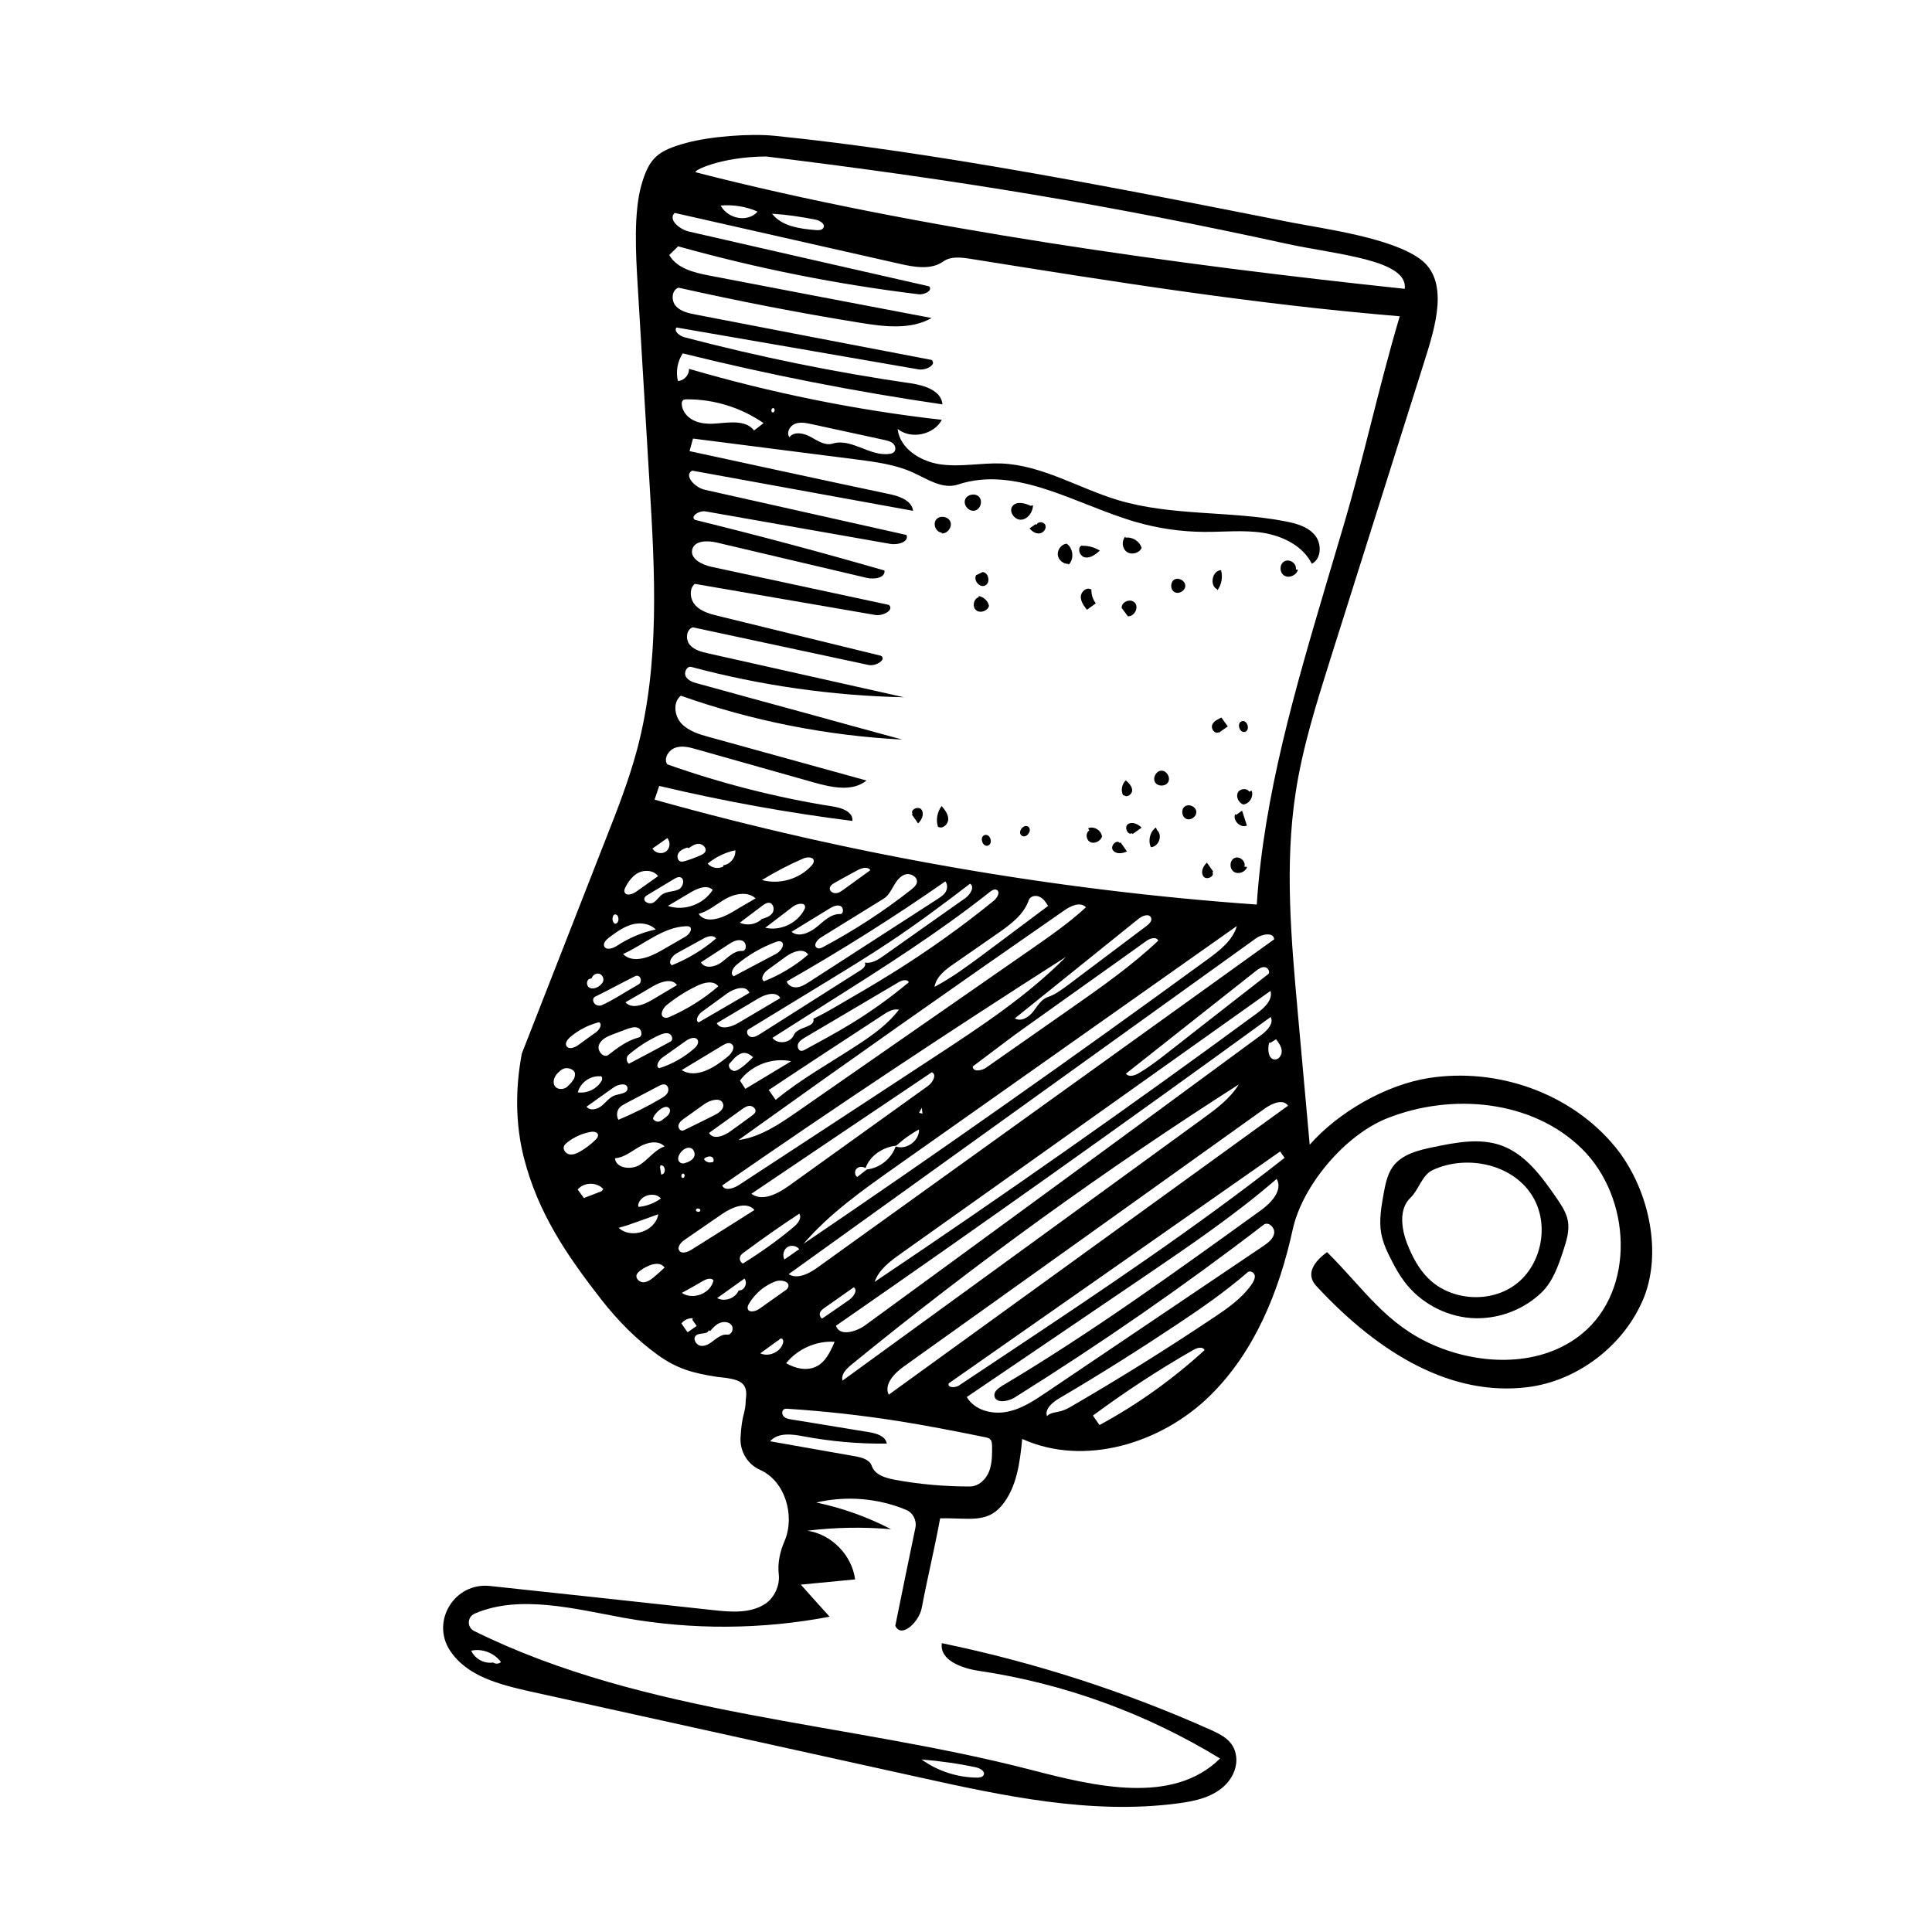 <?xml version="1.0" encoding="utf-8"?>
<!-- Generator: Adobe Illustrator 26.2.1, SVG Export Plug-In . SVG Version: 6.00 Build 0)  -->
<svg version="1.1" id="Capa_1" xmlns="http://www.w3.org/2000/svg" xmlns:xlink="http://www.w3.org/1999/xlink" x="0px" y="0px"
	 viewBox="0 0 100 100" style="enable-background:new 0 0 100 100;" xml:space="preserve">
<style type="text/css">
	.st0{fill:#272525;}
	.st1{clip-path:url(#SVGID_00000119805982730596262470000008251029450074030524_);}
	.st2{clip-path:url(#SVGID_00000007426997415647687920000008933200071695141006_);}
	.st3{clip-path:url(#SVGID_00000097496518742402562680000014186685014836591235_);}
	.st4{clip-path:url(#SVGID_00000173843708605744643130000015632530871300126391_);}
	.st5{clip-path:url(#SVGID_00000182498852209575658170000015263450465801459372_);}
	.st6{clip-path:url(#SVGID_00000088095480699501782550000013612251864762355645_);}
	.st7{clip-path:url(#SVGID_00000088832204558185577620000015732059504851776174_);}
	.st8{clip-path:url(#SVGID_00000081641452447969015180000017921260643486281901_);}
	.st9{clip-path:url(#SVGID_00000042700285739392408470000002091503351676550789_);}
	.st10{clip-path:url(#SVGID_00000144298935949864417270000006343109553506045625_);}
	.st11{clip-path:url(#SVGID_00000011026672597849512190000016133168795273823163_);}
	.st12{clip-path:url(#SVGID_00000001621683444111583290000016576674064681578889_);}
	.st13{clip-path:url(#SVGID_00000009577719665291691950000010942762595114727601_);}
	.st14{clip-path:url(#SVGID_00000059294732121245774210000009870095957866109856_);}
	.st15{clip-path:url(#SVGID_00000055692737220071637570000010825372331622426283_);}
	.st16{clip-path:url(#SVGID_00000056396731636558133520000014767750941298026674_);}
	.st17{clip-path:url(#SVGID_00000178181217235316339840000000175694148335855768_);}
	.st18{clip-path:url(#SVGID_00000087410230635859269270000004379660498585812646_);}
	.st19{clip-path:url(#SVGID_00000124874671949580041320000015964915543704352407_);}
	.st20{clip-path:url(#SVGID_00000120540523856279635130000009825397658763777963_);}
	.st21{clip-path:url(#SVGID_00000034061888415120493720000011451462828027265725_);}
	.st22{clip-path:url(#SVGID_00000034086034150120656980000002579047260101373595_);}
	.st23{clip-path:url(#SVGID_00000062903624939933783920000012367212312625797543_);}
	.st24{clip-path:url(#SVGID_00000164515987934649092540000012930678071431625873_);}
	.st25{clip-path:url(#SVGID_00000000217384632219375800000002940533726431667091_);}
	.st26{clip-path:url(#SVGID_00000008855862292478869330000012093477737965004936_);}
	.st27{clip-path:url(#SVGID_00000140731974198118088960000011131273891860998588_);}
	.st28{clip-path:url(#SVGID_00000028295924451259494860000004733790322597680026_);}
	.st29{clip-path:url(#SVGID_00000129919713019731420470000009152203777060118930_);}
	.st30{clip-path:url(#SVGID_00000069365983137485750020000001761596132347265921_);}
	.st31{clip-path:url(#SVGID_00000119080875428182367540000010626598351022967693_);}
	.st32{clip-path:url(#SVGID_00000155117303097171500540000007969952369407931039_);}
	.st33{clip-path:url(#SVGID_00000129171535567073424110000001891403919649026210_);}
	.st34{clip-path:url(#SVGID_00000060747117868456560700000011665690500290516620_);}
	.st35{clip-path:url(#SVGID_00000153690673258816248840000009174884339838288817_);}
	.st36{fill-rule:evenodd;clip-rule:evenodd;fill:#272525;}
	.st37{clip-path:url(#SVGID_00000059998154612306862730000009471633196603622298_);}
	.st38{clip-path:url(#SVGID_00000146484048734670639960000005443262215179284625_);}
	.st39{clip-path:url(#SVGID_00000073700805443967926760000007507229834271872899_);}
	.st40{clip-path:url(#SVGID_00000146498038048734185880000015715773095329516182_);}
	.st41{clip-path:url(#SVGID_00000114071524420794419240000007758479146789803966_);}
	.st42{clip-path:url(#SVGID_00000139995689022679956480000009022986439972636556_);}
	.st43{clip-path:url(#SVGID_00000016057997302220431090000003975095409298683822_);}
	.st44{clip-path:url(#SVGID_00000040575752289192703970000017520178197524867507_);}
	.st45{clip-path:url(#SVGID_00000085222884740014995180000016277232185146516900_);}
	.st46{clip-path:url(#SVGID_00000130635288575212079230000003740194950403236760_);}
	.st47{clip-path:url(#SVGID_00000031185114476231246850000011295841497619488155_);}
	.st48{clip-path:url(#SVGID_00000139975417959627436870000009852071210999631014_);}
	.st49{clip-path:url(#SVGID_00000162331654183588645360000017584306102760480932_);}
	.st50{clip-path:url(#SVGID_00000050664441828142834320000012286195001543824565_);}
	.st51{clip-path:url(#SVGID_00000067951762004684329410000013820555687382689439_);}
	.st52{clip-path:url(#SVGID_00000146470517283869689310000016836355906992966804_);}
	.st53{clip-path:url(#SVGID_00000181059914842545188260000002044375731866005153_);}
	.st54{clip-path:url(#SVGID_00000174582022949906457800000014627869603718752151_);}
	.st55{clip-path:url(#SVGID_00000010290020692768253800000017404215966717206149_);}
	.st56{clip-path:url(#SVGID_00000047765623728449163580000012174444440619937671_);}
	.st57{clip-path:url(#SVGID_00000142140146045977720530000018161844303273741217_);}
	.st58{clip-path:url(#SVGID_00000101781411515093677800000016702497745434765729_);}
	.st59{clip-path:url(#SVGID_00000048479105855748071380000006180737596637342610_);}
	.st60{clip-path:url(#SVGID_00000147933988486093048580000004037289446161223868_);}
	.st61{clip-path:url(#SVGID_00000102525858253499516540000004913599463169461409_);}
	.st62{clip-path:url(#SVGID_00000091014571739103224660000016627737624616443823_);}
	.st63{clip-path:url(#SVGID_00000164503545107290993340000000459905254724617147_);}
	.st64{clip-path:url(#SVGID_00000175313428999753480050000014543094560784607650_);}
	.st65{clip-path:url(#SVGID_00000057126834230845963260000011307459479497749944_);}
	.st66{clip-path:url(#SVGID_00000072971469628565738530000012459413097019852463_);}
	.st67{clip-path:url(#SVGID_00000094597207928392939610000013525001752280363197_);}
	.st68{clip-path:url(#SVGID_00000102539206360780443200000002448908726146496410_);}
	.st69{clip-path:url(#SVGID_00000013914583387861789510000006205273641142150320_);}
	.st70{clip-path:url(#SVGID_00000071520689655851980070000008814840969848268961_);}
	.st71{clip-path:url(#SVGID_00000021801122065619799650000015898011328129650108_);}
	.st72{clip-path:url(#SVGID_00000082339114901242236820000017006365529945821598_);}
	.st73{clip-path:url(#SVGID_00000164499873457021207950000007175763703767864509_);}
	.st74{clip-path:url(#SVGID_00000150067538119234051400000011656740276141449148_);}
	.st75{clip-path:url(#SVGID_00000068678135857239942270000008076655790540032168_);}
	.st76{clip-path:url(#SVGID_00000068666999312844936320000013131018031703907463_);}
	.st77{clip-path:url(#SVGID_00000054954240563535164270000002130566525252227256_);}
	.st78{clip-path:url(#SVGID_00000063622761413424664480000003495351896147216544_);}
	.st79{clip-path:url(#SVGID_00000159453790769242211060000006114533893287462570_);}
	.st80{clip-path:url(#SVGID_00000150077128295527152010000013930270783339666561_);}
	.st81{clip-path:url(#SVGID_00000059304844034762140290000008598592784437265295_);}
	.st82{clip-path:url(#SVGID_00000054966738961364581460000005686398339721065634_);}
	.st83{clip-path:url(#SVGID_00000113336463571313258880000018149271174555290023_);}
	.st84{clip-path:url(#SVGID_00000129166786485284959400000017356787891407756432_);}
	.st85{clip-path:url(#SVGID_00000041981991845021459750000002699955169746493090_);}
	.st86{clip-path:url(#SVGID_00000059277582578060799270000011515994072823067029_);}
	.st87{clip-path:url(#SVGID_00000096059171196527022010000007802052042524040336_);}
	.st88{clip-path:url(#SVGID_00000126306468176391839770000004960515725418207900_);}
	.st89{clip-path:url(#SVGID_00000068647563421932782340000006976286036369968794_);}
	.st90{clip-path:url(#SVGID_00000012454663869763289680000000656094278518257801_);}
	.st91{clip-path:url(#SVGID_00000176729537042392810230000011076938986012695472_);}
	.st92{clip-path:url(#SVGID_00000134212700358231307070000003395115529805275294_);}
	.st93{clip-path:url(#SVGID_00000156548805613284555590000009358394954757660318_);}
	.st94{clip-path:url(#SVGID_00000061444200422168690040000004599667276201005966_);}
	.st95{clip-path:url(#SVGID_00000169553556511968301600000000688495010102029190_);}
	.st96{clip-path:url(#SVGID_00000114766507621670045730000013627302150875495093_);}
	.st97{clip-path:url(#SVGID_00000050656981875985610990000012028284290552027068_);}
	.st98{clip-path:url(#SVGID_00000015338696763003162300000018023304418696176291_);}
	.st99{clip-path:url(#SVGID_00000132769608662354766580000009115974787874474634_);}
	.st100{clip-path:url(#SVGID_00000149355424199207540950000003784460612634231470_);}
	.st101{clip-path:url(#SVGID_00000103250512508412593040000013348541184463616640_);}
	.st102{clip-path:url(#SVGID_00000089560575796378772140000000321806563933044617_);}
	.st103{clip-path:url(#SVGID_00000163784252720199307520000004223309375013532555_);}
	.st104{clip-path:url(#SVGID_00000180341138470512272890000016219056507039679104_);}
	.st105{clip-path:url(#SVGID_00000074419650468333552250000001197099516525917065_);}
	.st106{clip-path:url(#SVGID_00000036944900157089090570000013825860939107401132_);}
	.st107{clip-path:url(#SVGID_00000164514896036220702470000012572830031257838759_);}
	.st108{clip-path:url(#SVGID_00000051341095719787613490000013578357861856730544_);}
	.st109{clip-path:url(#SVGID_00000173142860731346915400000004193264993234121611_);}
	.st110{clip-path:url(#SVGID_00000081648872688741808410000012056864961210953126_);}
	.st111{clip-path:url(#SVGID_00000047761662567668791900000000843473972694881695_);}
	.st112{clip-path:url(#SVGID_00000123432725752159361750000005246669579662453377_);}
	.st113{clip-path:url(#SVGID_00000072977694607043030630000016627928784709499282_);}
	.st114{clip-path:url(#SVGID_00000154395761153981748530000015128723500826109074_);}
	.st115{clip-path:url(#SVGID_00000093855768814399559940000002759665297316610963_);}
	.st116{clip-path:url(#SVGID_00000099662362206306683210000011054632860027479450_);}
	.st117{clip-path:url(#SVGID_00000017497361347632424360000004731926956718986411_);}
	.st118{clip-path:url(#SVGID_00000060021483943525821850000003090386299681603517_);}
	.st119{clip-path:url(#SVGID_00000008840369293956000990000005512685983987444886_);}
	.st120{clip-path:url(#SVGID_00000178887609416941905810000014764619421162328241_);}
	.st121{clip-path:url(#SVGID_00000096049018817182719900000015359692073133467795_);}
	.st122{clip-path:url(#SVGID_00000163054338371992365170000003822634822288330391_);}
	.st123{clip-path:url(#SVGID_00000016044977477474971020000006892196124788886417_);}
	.st124{clip-path:url(#SVGID_00000078743379676845420540000010300757222230683531_);}
	.st125{clip-path:url(#SVGID_00000116922447774288411120000012474022679307708301_);}
	.st126{clip-path:url(#SVGID_00000028310667104470738690000003278061944269607866_);}
	.st127{clip-path:url(#SVGID_00000162327479355744471350000006609737034621487266_);}
	.st128{clip-path:url(#SVGID_00000013172942170369110540000016254926283734212257_);}
	.st129{clip-path:url(#SVGID_00000046307473449032405400000010279430258207049607_);}
	.st130{clip-path:url(#SVGID_00000115511365753690507690000005958269221497177984_);}
	.st131{clip-path:url(#SVGID_00000132804076047833407860000007665383354409287090_);}
	.st132{fill:#272525;stroke:#000000;stroke-width:1.798;stroke-miterlimit:10;}
	.st133{fill:#272525;stroke:#000000;stroke-width:7.194;}
	.st134{clip-path:url(#SVGID_00000000215281392143117620000015935752664432293803_);}
	.st135{clip-path:url(#SVGID_00000159466763411580888930000012948924230257542290_);}
	.st136{clip-path:url(#SVGID_00000169555747721941294930000002448408586570875830_);}
	.st137{clip-path:url(#SVGID_00000070106779391344826500000011565075593153888136_);}
	.st138{clip-path:url(#SVGID_00000058547246553002953840000004149138512971862181_);}
	.st139{clip-path:url(#SVGID_00000179627828795054309480000018415231348727706546_);}
	.st140{clip-path:url(#SVGID_00000170267242704156140420000001075991327977215415_);}
	.st141{clip-path:url(#SVGID_00000042017624556154477420000008061023923273907841_);}
	.st142{clip-path:url(#SVGID_00000051377718514518437590000011433370463500231870_);}
	.st143{clip-path:url(#SVGID_00000057833389012063081470000018424729762025962654_);}
	.st144{clip-path:url(#SVGID_00000111174579197961217730000004248684569971447967_);}
	.st145{clip-path:url(#SVGID_00000170278905678127098970000016390715299944109733_);}
	.st146{clip-path:url(#SVGID_00000052820062877368524650000012717877952359440807_);}
	.st147{clip-path:url(#SVGID_00000049913247303583395050000002507210115554600880_);}
	.st148{clip-path:url(#SVGID_00000039827350509647567500000008215374309576249783_);}
	.st149{clip-path:url(#SVGID_00000158005458660684830910000000688182055257879736_);}
	.st150{clip-path:url(#SVGID_00000017493362202133656290000012454894877391832976_);}
	.st151{clip-path:url(#SVGID_00000098195246370160943830000007592235160016554427_);}
	.st152{clip-path:url(#SVGID_00000083078490448615461320000013739379976020914075_);}
	.st153{clip-path:url(#SVGID_00000040551073858869214730000003719888842505861780_);}
	.st154{clip-path:url(#SVGID_00000181073278040789064300000013944078752383643797_);}
	.st155{clip-path:url(#SVGID_00000140712993782459870360000006008500906930366897_);}
	.st156{clip-path:url(#SVGID_00000160168011340380376970000010009136109375621052_);}
	.st157{clip-path:url(#SVGID_00000023249301385250171350000001738156758805938851_);}
	.st158{clip-path:url(#SVGID_00000045608405384011217240000003450277033962878088_);}
	.st159{clip-path:url(#SVGID_00000027575799745030233530000014462821404135793294_);}
	.st160{clip-path:url(#SVGID_00000167355377249408451650000012984882371288575374_);}
	.st161{clip-path:url(#SVGID_00000158018247456052956730000017644890607580368538_);}
	.st162{clip-path:url(#SVGID_00000132063003792772112270000015420892832958622371_);}
	.st163{clip-path:url(#SVGID_00000061440561185900666780000014697659004409991809_);}
	.st164{clip-path:url(#SVGID_00000104689484905100094520000010830051461738066600_);}
	.st165{clip-path:url(#SVGID_00000003076674029457411350000016635306528958896044_);}
	.st166{clip-path:url(#SVGID_00000139282161430194518090000007533702480737783480_);}
	.st167{clip-path:url(#SVGID_00000098921371921923239770000001778280919377656228_);}
	.st168{clip-path:url(#SVGID_00000075872384295013440640000007809448367215919006_);}
	.st169{clip-path:url(#SVGID_00000137118399597950829940000015818158178754043326_);}
	.st170{clip-path:url(#SVGID_00000113322500319902345250000012789200285315943353_);}
	.st171{clip-path:url(#SVGID_00000158708560502836267040000013145948417338382745_);}
	.st172{clip-path:url(#SVGID_00000127754533940696284170000004386534049593007758_);}
	.st173{clip-path:url(#SVGID_00000072977444062941783160000006131864235458061245_);}
	.st174{clip-path:url(#SVGID_00000077295421904011382130000003909375515629604236_);}
	.st175{clip-path:url(#SVGID_00000098913084675494576170000008197335120712257710_);}
	.st176{clip-path:url(#SVGID_00000139278531465212471770000000025521906425141693_);}
	.st177{clip-path:url(#SVGID_00000047054577554497832800000018075264482295158719_);}
	.st178{clip-path:url(#SVGID_00000022552433463527038260000004984388393518955175_);}
	.st179{clip-path:url(#SVGID_00000132807654153781528750000013274382649542982785_);}
	.st180{clip-path:url(#SVGID_00000033360554289733448160000007291998446848518306_);}
	.st181{clip-path:url(#SVGID_00000074433635128107587510000018094845454067493270_);}
	.st182{clip-path:url(#SVGID_00000091012020843666731880000007899138789561608593_);}
	.st183{clip-path:url(#SVGID_00000145046094695801749280000017954231260106239117_);}
	.st184{clip-path:url(#SVGID_00000035528010979058027240000016849053212838229655_);}
	.st185{clip-path:url(#SVGID_00000031901913637089625280000001809479635642652838_);}
	.st186{clip-path:url(#SVGID_00000116916437411365460350000004080894379390099614_);}
	.st187{clip-path:url(#SVGID_00000083782614743791739190000004860135365904777094_);}
	.st188{clip-path:url(#SVGID_00000124867101423873125700000000806221135713114768_);}
	.st189{clip-path:url(#SVGID_00000160897411733700228410000018160774874741590187_);}
	.st190{clip-path:url(#SVGID_00000128452279393896891820000001021201180414062269_);}
	.st191{clip-path:url(#SVGID_00000075859363345816955220000015664985284468480904_);}
	.st192{clip-path:url(#SVGID_00000007400826199795975270000009653895981369203330_);}
	.st193{clip-path:url(#SVGID_00000043428889370647879650000006640938387601709207_);}
	.st194{clip-path:url(#SVGID_00000106866613670970576260000003525800419825960321_);}
	.st195{clip-path:url(#SVGID_00000145760495809368681660000013094028227186994608_);}
	.st196{clip-path:url(#SVGID_00000003096046759245459750000016585782859038958781_);}
	.st197{clip-path:url(#SVGID_00000121271633494868238470000001921822329680091036_);}
	.st198{clip-path:url(#SVGID_00000006691495052463094110000013696738400447696818_);}
	.st199{clip-path:url(#SVGID_00000156569062683330327270000003255369528450779324_);}
	.st200{clip-path:url(#SVGID_00000137852900917676955390000010092551312722810500_);}
	.st201{clip-path:url(#SVGID_00000097483603129790772940000008086923061761476273_);}
	.st202{clip-path:url(#SVGID_00000043416271429516855160000009023916776591105680_);}
	.st203{clip-path:url(#SVGID_00000087408925250583629360000017135254576158457251_);}
	.st204{clip-path:url(#SVGID_00000067919809604819241060000011231581041586099336_);}
	.st205{clip-path:url(#SVGID_00000023268420425372462860000016720774063110054537_);}
	.st206{clip-path:url(#SVGID_00000062905430391831843140000008901088285670099884_);}
	.st207{clip-path:url(#SVGID_00000140734878252029122210000016664936910998393513_);}
	.st208{clip-path:url(#SVGID_00000099652175469682795100000018076044214324018596_);}
</style>
<g>
	<path d="M83.6,59.36c-2.28-2.78-6.09-4.12-9.65-3.56c-2.22,0.35-4.67,1.76-6.16,3.45c-0.21-2.29-0.41-4.58-0.62-6.87
		c-0.34-3.78-0.68-7.6-0.11-11.34c0.36-2.37,1.09-4.67,1.81-6.96l4.86-15.39c0.57-1.8,1.3-4.16-0.22-5.28
		c-1.5-1.1-4.87-1.55-6.69-1.9C57.73,9.71,48.3,7.86,40.1,7.03c-1.28-0.13-3.35,0.03-4.59,0.37c-1.44,0.4-1.9,0.74-2.31,2.17
		c-0.41,1.44-0.29,3.6-0.2,5.09c0.21,3.45,0.41,6.91,0.62,10.36c0.28,4.61,0.54,9.3-0.64,13.76c-0.42,1.57-1.01,3.09-1.61,4.61
		c-1.45,3.71-2.91,7.43-4.36,11.14c-0.34,1.79-0.34,3.65,0.11,5.41c0.73,2.84,2.2,5.01,4,7.32c0.85,1.09,1.82,2.07,2.91,2.86
		c1.02,0.74,1.87,0.96,3.11,1.15c1.11,0.11,1.61,0.24,1.46,1.18c-0.01,0.75-0.2,0.68-0.27,1.96c-0.04,0.71,0.36,1.38,1.01,1.67
		c1.31,0.58,1.82,2.39,1.27,3.68c-0.24,0.55-0.37,1.15-0.3,1.74c0.06,0.55-0.22,1.2-0.71,1.52c-0.77,0.5-1.77,0.42-2.68,0.32
		c-3.85-0.42-7.71-0.84-11.56-1.25c-1.82-0.2-3.07,1.81-2.07,3.34c0.87,1.33,2.56,1.76,4.11,2.11c6.71,1.48,13.41,2.96,20.12,4.44
		c4.43,0.98,8.97,1.96,13.47,1.36c0.91-0.12,1.85-0.33,2.49-1.01c0.36-0.39,0.57-0.91,0.5-1.43c-0.1-0.79-0.73-1.1-1.33-1.37
		c-4.45-1.99-9.12-3.49-13.9-4.48c-0.13,0.88,1.03,1.3,1.9,1.43c4.41,0.65,8.69,2.21,12.5,4.54c-2.44,2.41-6.46,1.45-9.77,0.59
		c-9.62-2.49-19.96-2.8-28.84-7.19c-0.38-0.19-0.36-0.73,0.03-0.9c2.31-1,5.16-0.25,7.73,0.22c3.51,0.63,7.13,0.61,10.64-0.06
		c-0.5-0.55-1-1.11-1.49-1.66c0.94-0.09,1.87-0.18,2.81-0.27c-0.16-1.25-1.22-2.34-2.47-2.52c1.43-0.18,2.89-0.2,4.33-0.08
		c-1.22-0.63-2.52-1.1-3.87-1.38c1.54-0.36,3.19-0.23,4.65,0.38c0.36,0.15,0.56,0.55,0.48,0.93c-0.35,1.69-0.7,3.38-1.04,5.07
		c0.31,0.68,1.24-0.2,1.37-0.93c0.32-1.69,0.64-2.94,0.95-4.63c1.43-0.04,2.39,0.28,3.18-0.65c0.79-0.94,0.95-2.24,1.07-3.46
		c3.21,1.45,7.18,0.24,9.7-2.22c2.33-2.28,3.6-5.42,4.3-8.62c0.5-2.28,2.7-4.88,4.87-5.75c3.35-1.34,7.53-0.96,10.1,1.57
		c2.56,2.52,2.79,7.29,0.01,9.57c-2.09,1.72-5.21,1.67-7.69,0.59c-2.48-1.08-3.59-2.9-5.51-4.81c-0.68,0.49-1.13,1.14-0.56,1.75
		c3.3,3.57,7.04,5.72,10.93,5.24c2.63-0.32,5.06-2.21,6.04-4.67C86.06,64.67,85.28,61.41,83.6,59.36z M50.53,91.48
		c0.21,0.05,0.48,0.21,0.38,0.4c-0.06,0.11-0.21,0.13-0.33,0.13c-1.03-0.01-2.05-0.34-2.88-0.94C48.65,91.15,49.6,91.28,50.53,91.48
		z M25.93,86.03c-0.11,0.09-0.27,0.11-0.39,0.03l-0.01-0.01c-0.46,0.08-0.95-0.19-1.14-0.61C24.96,85.31,25.59,85.56,25.93,86.03z
		 M66.26,59.6c0.08,0.11,0.15,0.22,0.23,0.33c-4.61,3.62-9.49,6.88-14.37,10.13c-0.83,0.55-1.65,1.1-2.48,1.65
		c-0.2,0.14-0.63,0.12-0.53-0.11C54.82,67.6,60.54,63.6,66.26,59.6z M66.67,57.23c-6.89,4.99-13.78,9.97-20.67,14.96
		c-0.26-0.54,0.29-1.11,0.78-1.46c6.24-4.46,12.48-8.91,18.71-13.37C65.86,57.1,66.42,56.87,66.67,57.23z M43.61,71.46
		c-0.09-0.31,0.18-0.59,0.43-0.8c6.4-5.23,13.11-10.08,20.08-14.53c-0.45,0.73-1.16,1.26-1.85,1.76
		C56.05,62.42,49.83,66.94,43.61,71.46z M65.69,53.97l0.08,0c0.09-0.06,0.19-0.12,0.28-0.18c0.13,0.18,0.27,0.36,0.29,0.58
		c0.02,0.22-0.13,0.47-0.35,0.47C65.64,54.83,65.6,54.31,65.69,53.97z M65.31,53.55c-6.83,5.03-13.67,10.04-20.52,15.04
		c-0.48,0.35-1.34,0.6-1.52,0.03c7.56-5.24,15.06-10.57,22.5-15.98C65.94,52.96,65.61,53.32,65.31,53.55z M43.2,69.45
		c-0.22,0.51-0.47,1.06-0.97,1.29c-0.49,0.23-1.07,0.09-1.54-0.18C41.28,69.82,42.25,69.39,43.2,69.45z M42.44,67.96
		c0.03-0.12,0.14-0.19,0.23-0.26c0.51-0.36,1.01-0.71,1.52-1.07c0.22,0.15-0.01,0.48-0.22,0.64c-0.47,0.33-0.95,0.66-1.42,0.98
		C42.45,68.18,42.41,68.06,42.44,67.96z M65.07,52.44c-6.5,4.78-13.1,9.41-19.8,13.91c0.22-0.63,0.79-1.06,1.34-1.45
		c6.38-4.54,12.77-9.07,19.15-13.61C65.89,51.75,65.45,52.16,65.07,52.44z M65.63,50.43c-1.74,1.36-3.48,2.71-5.21,4.07
		c-0.48,0.38-0.97,0.75-1.5,1.06c-0.21,0.12-0.51,0.2-0.64,0.01c2.24-1.77,4.48-3.54,6.72-5.31c0.14-0.11,0.29-0.22,0.47-0.2
		C65.64,50.08,65.77,50.33,65.63,50.43z M65.95,48.62c-7.87,5.65-15.73,11.31-23.6,16.96c-0.45,0.33-1.06,0.66-1.53,0.37
		c8.07-5.8,16.13-11.59,24.2-17.39C65.33,48.34,65.93,48.24,65.95,48.62z M36.48,59.94c0.12-0.07,0.24-0.11,0.36-0.06
		c0.12,0.05,0.14,0.29,0.01,0.28l-0.14,0.01C36.57,60.15,36.37,60.02,36.48,59.94z M36.25,62.66c-0.03,0.11-0.24,0.07-0.23-0.04
		C36.05,62.51,36.26,62.54,36.25,62.66z M35.38,58.51c-0.14,0.07-0.3-0.12-0.26-0.27c0.03-0.15,0.17-0.26,0.3-0.35
		c0.35-0.25,0.7-0.5,1.05-0.75c0.31-0.22,0.87-0.36,0.96,0.01c0.06,0.25-0.21,0.45-0.45,0.57C36.45,57.99,35.91,58.25,35.38,58.51z
		 M35.93,59.87c-0.07,0.15-0.23,0.26-0.48,0.33c0,0-0.2,0.09-0.32-0.11c-0.12-0.21,0.16-0.63,0.47-0.68
		C35.92,59.37,36,59.72,35.93,59.87z M34.12,55.29c-0.21-0.09-0.03-0.4,0.15-0.54c0.41-0.29,0.83-0.59,1.24-0.88
		c0.19-0.13,0.49-0.24,0.6-0.04c0.08,0.15-0.05,0.33-0.18,0.44C35.41,54.73,34.79,55.08,34.12,55.29z M34.49,57.8l-0.24,0.19
		c-0.2,0.14-0.37,0.04-0.45-0.08c0.03-0.25,0.57-0.76,0.8-0.58C34.74,57.41,34.69,57.66,34.49,57.8z M34.54,43.38
		c0.18,0.2,0.14,0.55-0.08,0.7c-0.22,0.15-0.56,0.07-0.69-0.16C34.03,43.74,34.28,43.56,34.54,43.38z M34.06,45.35
		c-0.38,0.27-0.76,0.54-1.14,0.81c-0.19,0.13-0.51,0.23-0.59,0.02c-0.03-0.07-0.01-0.14,0.02-0.21c0.16-0.33,0.39-0.65,0.72-0.81
		C33.4,45.01,33.85,45.05,34.06,45.35z M33.52,46.32c0.46-0.28,0.92-0.55,1.38-0.83c0.09-0.05,0.18-0.1,0.28-0.09
		c0.29,0.04,0.2,0.52-0.06,0.64s-0.58,0.09-0.82,0.24c-0.19,0.12-0.3,0.34-0.49,0.44c-0.19,0.11-0.53-0.04-0.45-0.24
		C33.38,46.41,33.45,46.36,33.52,46.32z M47.57,58.46c0.02,0.59-0.66,1.08-1.21,0.88c-0.22,0.63-0.82,1.12-1.49,1.19
		c-0.17,0.13-0.33,0.26-0.5,0.39c-0.14-0.09-0.15-0.32-0.03-0.43c0.12-0.12,0.32-0.12,0.46-0.03c0.23-0.65,0.9-1.09,1.59-1.16
		C46.74,58.98,47.14,58.69,47.57,58.46z M47.57,57.6c0.05-0.09,0.09-0.17,0.14-0.26c0.01,0.1,0.03,0.2,0.04,0.3L47.57,57.6z
		 M46.28,60.45c5.91-4.17,11.83-8.35,17.74-12.52c-0.22,0.75-0.88,1.26-1.51,1.72c-6.89,5.03-13.86,9.94-20.92,14.73
		C42.92,62.83,44.61,61.63,46.28,60.45z M55.42,52.2c-1.46,1.02-2.93,2.05-4.39,3.07c-0.23,0.16-0.69,0.22-0.68-0.07
		c0.46-0.35,0.92-0.69,1.38-1.04c0.25-0.19,0.51-0.38,0.76-0.57c0.23-0.17,0.47-0.34,0.71-0.51c1.1-0.79,2.21-1.57,3.31-2.36
		c0.94-0.67,1.89-1.34,2.83-2.02c0.19-0.14,0.53-0.23,0.61-0.01C58.56,50,56.99,51.1,55.42,52.2z M59.34,47.93
		c-1.33,1-2.66,2-4,3.01c-0.35,0.26-0.7,0.53-1.11,0.67c-0.35,0.12-0.54,0.48-0.76,0.76c-0.23,0.29-0.63,0.53-0.94,0.34
		c2.14-1.72,4.27-3.44,6.41-5.16c0.2-0.16,0.54-0.28,0.64-0.05C59.65,47.65,59.49,47.82,59.34,47.93z M39.61,48.02
		c0.48-0.37,0.96-0.73,1.44-1.1c0.21-0.16,0.63-0.23,0.62,0.03c0,0.05-0.02,0.1-0.05,0.15C41.25,47.8,40.38,48.2,39.61,48.02z
		 M41.83,49.41c-0.67,0.58-1.45,1.05-2.28,1.38c-0.21-0.1-0.03-0.43,0.16-0.57c0.32-0.23,0.64-0.47,0.96-0.7
		C41.02,49.26,41.59,49.04,41.83,49.41z M40.15,48.76c0.08-0.03,0.18-0.06,0.26-0.03c0.27,0.1,0.02,0.51-0.24,0.64
		c-0.73,0.39-1.46,0.77-2.19,1.16c-0.21-0.11-0.05-0.43,0.13-0.58C38.71,49.44,39.4,49.04,40.15,48.76z M38.41,49.22
		c-0.41-0.02-0.72,0.33-1.05,0.58s-0.88,0.37-1.08,0.01c0.48-0.31,0.95-0.62,1.43-0.93c0.21-0.14,0.47-0.28,0.71-0.19
		C38.66,48.78,38.67,49.23,38.41,49.22z M34.78,49.96c-0.24-0.13,0.01-0.49,0.25-0.62c0.47-0.26,0.93-0.51,1.4-0.77
		c0.2-0.11,0.51-0.2,0.63,0.01C36.38,49.16,35.61,49.63,34.78,49.96z M35.04,50.99c-0.43,0.25-0.85,0.51-1.28,0.76
		c-0.44,0.26-1.05,0.5-1.39,0.13c0.49-0.28,0.97-0.56,1.46-0.85C34.22,50.81,34.79,50.62,35.04,50.99z M34.51,52.02
		c0.48-0.39,1-0.72,1.56-0.99c0.36-0.18,0.86-0.3,1.11,0.02c-0.75,0.65-1.6,1.18-2.51,1.58c-0.09,0.04-0.19,0.07-0.28,0.04
		C34.12,52.59,34.29,52.19,34.51,52.02z M36.33,52.37c0.43-0.31,0.86-0.62,1.29-0.94c0.37-0.27,1-0.47,1.17-0.04
		c-0.88,0.51-1.75,1.02-2.63,1.53C35.96,52.82,36.14,52.51,36.33,52.37z M39.25,51.68c0.37-0.22,0.93-0.39,1.14-0.02
		c-0.73,0.43-1.45,0.86-2.18,1.29c-0.36,0.21-0.92,0.38-1.11,0.01C37.83,52.53,38.54,52.1,39.25,51.68z M37.78,55.03l0.25-0.28
		c0.36-0.33,0.61-0.33,0.95-0.03c-0.4,0.4-0.9,0.84-1.07,0.68C37.76,55.37,37.66,55.11,37.78,55.03z M40.95,54.93
		c-0.79,0.48-1.58,0.95-2.37,1.43c-0.09-0.14-0.19-0.28-0.28-0.43C38.89,55.13,39.98,54.72,40.95,54.93z M45.69,52.54
		c0.25-0.17,0.54-0.34,0.84-0.28c-0.56,0.74-1.34,1.3-2.12,1.81c-1.43,0.94-2.94,1.77-4.26,2.86c-0.12-0.17-0.24-0.34-0.36-0.51
		C41.75,55.11,43.72,53.83,45.69,52.54z M41.31,54.03c0.06-0.15,0.21-0.24,0.34-0.32c1.62-0.96,3.24-1.91,4.86-2.87
		c0.17-0.1,0.44-0.18,0.53,0c-0.93,0.78-1.92,1.49-2.96,2.13c-0.79,0.48-1.6,0.92-2.41,1.36c-0.06,0.03-0.13,0.07-0.2,0.06
		C41.33,54.39,41.25,54.18,41.31,54.03z M55.09,47.12c0.34-0.24,0.83-0.46,1.12-0.16c-0.89,0.82-1.89,1.51-2.88,2.2
		c-4.02,2.79-8.04,5.59-12.06,8.38c-0.94,0.65-1.92,1.32-3.05,1.47C43.81,55,49.44,51.04,55.09,47.12z M50.88,49.41
		c-0.81,0.6-1.62,1.2-2.51,1.67c0.09-0.53,0.56-0.89,1-1.19c0.75-0.52,1.51-1.05,2.26-1.57c0.66-0.46,1.36-0.97,1.62-1.73
		c0.07-0.21,0.36-0.27,0.56-0.17c0.2,0.09,0.33,0.29,0.44,0.47C53.13,47.73,52,48.57,50.88,49.41z M51.44,46.62
		c-1.67,1.36-3.43,2.61-5.26,3.75c-0.9,0.56-1.82,1.1-2.74,1.63c-0.44,0.26-0.88,0.51-1.34,0.73c0.12,0.46-0.83,0.4-1.01,0.84
		c-0.17,0.42-0.84,0.51-1.11,0.15c0.97-0.62,1.94-1.23,2.91-1.85c2.85-1.8,5.7-3.61,8.34-5.7c0.1-0.08,0.24-0.17,0.36-0.11
		C51.79,46.17,51.62,46.47,51.44,46.62z M49.96,46.49c-1.41,0.99-2.82,1.99-4.22,2.98c-0.29,0.21-0.63,0.42-0.98,0.35
		c0.09,0.14-0.07,0.31-0.22,0.4c-1.73,1.1-3.47,2.2-5.2,3.3c-0.15,0.09-0.31,0.19-0.48,0.15c-0.17-0.04-0.27-0.3-0.12-0.39
		c1.36-0.83,2.72-1.66,4.08-2.49c1.08-0.66,2.16-1.32,3.21-2.02c1.43-0.95,2.81-1.98,4.18-3.03C50.47,45.91,50.21,46.31,49.96,46.49
		z M48.96,46.14c-0.08,0.16-0.24,0.26-0.38,0.36c-2.23,1.44-4.46,2.88-6.69,4.32c-0.19,0.12-0.39,0.25-0.62,0.28
		c-0.23,0.03-0.48-0.08-0.55-0.3c2.81-1.6,5.56-3.33,8.21-5.18C49.04,45.76,49.05,45.97,48.96,46.14z M47.16,46.05
		c-1.42,1.12-2.95,2.11-4.54,2.96c-0.11,0.06-0.25,0.12-0.35,0.04c-0.18-0.13,0.02-0.4,0.21-0.52c1.08-0.67,2.16-1.34,3.25-2.01
		c0.25-0.15,0.38-0.42,0.53-0.67c0.14-0.25,0.33-0.51,0.6-0.59c0.28-0.08,0.64,0.13,0.6,0.41C47.43,45.83,47.29,45.94,47.16,46.05z
		 M42.93,47.03c0.17-0.1,0.37-0.21,0.56-0.14c0.19,0.07,0.19,0.43-0.01,0.42c-0.48-0.01-0.85,0.38-1.22,0.68
		c-0.37,0.3-0.93,0.54-1.29,0.24C41.62,47.83,42.27,47.43,42.93,47.03z M42.95,45.96c0.02-0.12,0.14-0.2,0.24-0.26
		c0.39-0.22,0.79-0.44,1.18-0.65c0.22-0.12,0.54-0.22,0.68-0.01c-0.46,0.33-0.92,0.67-1.38,1c-0.13,0.09-0.26,0.19-0.42,0.19
		C43.1,46.24,42.93,46.12,42.95,45.96z M42.01,44.8c-0.63,0.7-1.67,1-2.57,0.75c0.68-0.42,1.39-0.79,2.13-1.11
		c0.2-0.09,0.53-0.1,0.55,0.11C42.13,44.65,42.07,44.73,42.01,44.8z M39.47,46.87c0.11-0.08,0.23-0.16,0.36-0.14
		c0.21,0.04,0.27,0.35,0.15,0.53c-0.13,0.18-0.35,0.25-0.56,0.31l-0.03,0.04c-0.3,0.25-0.74,0.31-1.1,0.15
		C38.69,47.46,39.08,47.16,39.47,46.87z M37.85,47.24c-0.54,0.31-1.34,0.58-1.69,0.06c0.53-0.14,0.95-0.53,1.42-0.79
		c0.48-0.26,1.13-0.38,1.53-0.01C38.69,46.74,38.27,46.99,37.85,47.24z M37.43,44.79l0.01,0.06c-0.26,0.14-0.62,0.08-0.81-0.15
		c0.41-0.34,0.91-0.58,1.43-0.69C38.09,44.38,37.8,44.74,37.43,44.79z M36.89,46.06c-0.47,0.75-1.48,1.12-2.32,0.83
		c0.4-0.24,0.81-0.48,1.21-0.72C36.13,45.97,36.6,45.78,36.89,46.06z M36.5,44.09c-0.04,0.08-0.13,0.13-0.22,0.17
		c-0.27,0.12-0.55,0.23-0.83,0.31c-0.07,0.02-0.15,0.04-0.22,0.02c-0.17-0.05-0.21-0.29-0.11-0.44c0.1-0.15,0.27-0.22,0.44-0.28
		l0.09,0.03c0.17-0.12,0.35-0.24,0.55-0.22S36.6,43.92,36.5,44.09z M35.52,47.94c0.05,0,0.11,0,0.16,0.02c0.2,0.11,0,0.4-0.2,0.52
		c-0.42,0.24-0.83,0.48-1.25,0.72c-0.62,0.36-1.48,0.69-1.98,0.18C33.34,48.89,34.32,47.98,35.52,47.94z M32.89,50.52
		c0.27-0.1,0.39,0.31,0.15,0.44c-0.56,0.31-1.37,0.85-1.92,1.08c-0.38,0.09-0.54-0.34-0.32-0.45
		C31.54,51.23,32.14,50.89,32.89,50.52z M31,54.09c0.11-0.3,0.44-0.45,0.74-0.56c0.23-0.09,0.46-0.17,0.69-0.26
		c0.2-0.07,0.42-0.15,0.61-0.06c0.19,0.09,0.23,0.44,0.02,0.49c-0.59,0.15-1.09,0.53-1.57,0.9C31.24,54.79,30.89,54.39,31,54.09z
		 M31.06,55.71c0.09-0.05,0.14,0.13,0.08,0.23c-0.24,0.42-0.75,0.67-1.23,0.6C30.03,56.04,30.55,55.67,31.06,55.71z M31.77,56.28
		c0.24-0.17,0.69-0.25,0.71,0.04c0.02,0.27-0.38,0.29-0.64,0.37c-0.28,0.09-0.46,0.35-0.69,0.54c-0.23,0.19-0.61,0.29-0.79,0.05
		C30.83,56.95,31.3,56.61,31.77,56.28z M32.55,55.06c-0.14-0.11-0.15-0.35-0.02-0.46c0.48-0.41,1.02-0.76,1.59-1.02
		c0.16-0.07,0.34-0.14,0.51-0.08c0.16,0.06,0.23,0.33,0.08,0.41C33.99,54.3,33.27,54.68,32.55,55.06z M34.22,60.79
		c-0.02-0.13-0.04-0.26-0.06-0.39l0.03-0.08C34.46,60.27,34.49,60.8,34.22,60.79z M34.21,62.03c-0.34,0.25-0.74,0.4-1.16,0.44
		l-0.02-0.09C33.11,61.87,33.87,61.65,34.21,62.03z M35.28,55.39c0.71-0.43,1.41-0.85,2.12-1.28c0.15-0.09,0.34-0.18,0.47-0.07
		c0.21,0.16,0.01,0.48-0.2,0.65C36.98,55.26,36.04,55.85,35.28,55.39z M36.7,58.64c0.56-0.4,1.12-0.8,1.67-1.2
		c0.13-0.1,0.28-0.2,0.44-0.2c0.16,0,0.34,0.16,0.29,0.31c-0.03,0.08-0.1,0.13-0.16,0.18c-0.37,0.27-0.73,0.54-1.1,0.8
		C37.49,58.8,36.91,59.02,36.7,58.64z M55.17,49.53c-2,2.02-4.4,3.6-6.78,5.16c-3.38,2.22-6.76,4.43-10.15,6.65
		c-0.28,0.18-0.73,0.32-0.86,0.02C43.23,57.3,49.16,53.36,55.17,49.53z M48.23,55.5c0.28,0.12,0.04,0.54-0.2,0.71
		c-2.4,1.72-4.8,3.45-7.2,5.17c-0.58,0.41-1.37,0.83-1.94,0.41C42,59.69,45.12,57.59,48.23,55.5z M41.37,62.82
		c0.15,0.23-0.08,0.51-0.28,0.68c-0.83,0.7-1.72,1.33-2.64,1.9c-0.12-0.06-0.18-0.2-0.15-0.33c0.03-0.12,0.14-0.2,0.24-0.27
		C39.47,64.11,40.41,63.45,41.37,62.82z M40.74,64.56c0.19-0.13,0.49-0.09,0.63,0.1l-0.14,0.09c-0.21,0.15-0.42,0.3-0.63,0.44
		C40.49,64.99,40.55,64.7,40.74,64.56z M66.61,12.62c2.57,0.56,6.28,0.82,6.1,2.33c-11.62-1.23-25.38-3.12-36.69-6.03
		c-0.22-0.06,1.27-0.81,3.64-0.82C49.64,9.32,57.52,10.63,66.61,12.62z M42.62,11.79c-0.07,0.13-0.24,0.13-0.39,0.12
		c-0.83-0.07-1.76-0.19-2.27-0.85c0.76,0.05,1.51,0.16,2.26,0.31C42.44,11.42,42.73,11.59,42.62,11.79z M39.21,10.95
		c-0.12,0.15-0.29,0.25-0.48,0.3c-0.54,0.15-1.16-0.12-1.43-0.61C37.95,10.58,38.61,10.69,39.21,10.95z M35.29,20.94
		c-0.01-0.08,0-0.16,0.06-0.22c0.05-0.05,0.13-0.05,0.21-0.05c1.4-0.01,2.81,0.43,3.96,1.23c-0.16,0.13-0.33,0.26-0.49,0.38
		c-0.4-0.52-1.18-0.43-1.83-0.37c-0.4,0.04-0.81,0.04-1.18-0.1C35.64,21.67,35.32,21.34,35.29,20.94z M35.69,23.35
		c0.06-0.22,0.12-0.43,0.18-0.65c2.82,0.36,5.63,0.72,8.45,1.08c1,0.13,2.01,0.26,2.92,0.67c0.76,0.35,1.55,0.89,2.34,0.63
		c3.04-1.01,6.14,1.05,9.22,1.94c1.14,0.33,2.32,0.5,3.5,0.51c1.03,0.01,2.07-0.11,3.09,0.05c1.02,0.17,2.05,0.68,2.51,1.6
		c0.51-0.26,0.52-1.06,0.15-1.49c-0.37-0.44-0.97-0.6-1.54-0.71c-2.86-0.55-5.87-0.26-8.66-1.1c-2.02-0.61-3.9-1.8-6.01-1.89
		c-1.04-0.04-2.09,0.19-3.13,0.05c-1.04-0.14-2.13-0.8-2.25-1.84c0.69,0.56,1.87,0.31,2.29-0.47c-4.43-0.5-8.81-1.39-13.09-2.64
		c0.02,0.32-0.26,0.62-0.57,0.63c-0.12-0.48-0.03-1.01,0.25-1.43c4.43,1.1,8.92,1.98,13.44,2.64c-0.05-0.71-0.94-0.99-1.64-1.09
		c-3.94-0.57-7.85-1.37-11.7-2.38c-0.25-0.07-0.57-0.29-0.43-0.51c4.18,0.72,8.36,1.45,12.54,2.17c0.37,0.06,0.95-0.24,0.67-0.49
		c-4.07-0.78-8.15-1.56-12.22-2.35c-0.37-0.07-0.77-0.16-1.02-0.44c-0.25-0.28-0.22-0.83,0.14-0.95c3.12,0.7,6.26,1.31,9.42,1.82
		c1.24,0.2,2.59,0.37,3.68-0.25c-3.84-0.73-7.68-1.46-11.52-2.2c-0.78-0.15-1.67-0.37-2.06-1.06c0.15-0.15,0.31-0.3,0.46-0.45
		c4.08,1.14,8.24,1.97,12.44,2.48c0.3,0.04,0.76-0.19,0.55-0.41c-4.14-0.94-8.27-1.88-12.41-2.83c-0.5-0.11-1.12-0.62-0.76-0.97
		c3.89,0.88,7.78,1.76,11.67,2.64c0.75,0.17,1.61,0.32,2.24-0.13c0.38-0.27,0.9-0.21,1.36-0.14c7.51,1.2,14.69,2.35,22.26,2.98
		c-1.11,3.74-1.84,7.25-2.95,10.98c-0.28,0.94-0.56,1.89-0.84,2.83c-1.61,5.45-3.24,10.96-3.61,16.64
		c-10.54-0.75-21-2.58-31.17-5.43c0.08-0.24,0.16-0.48,0.24-0.71c3.3,0.78,6.64,1.39,10,1.81c0.05-0.45-0.52-0.67-0.97-0.74
		c-2.93-0.46-5.82-1.2-8.62-2.19c-0.19-0.32,0.08-0.74,0.43-0.86c0.35-0.12,0.73-0.02,1.08,0.08c2.04,0.58,4.08,1.15,6.12,1.73
		c0.9,0.25,1.96,0.48,2.69-0.11c-2.71-0.75-5.43-1.5-8.14-2.25c-0.52-0.14-1.07-0.31-1.44-0.7c-0.37-0.4-0.45-1.11-0.03-1.44
		c3.68,1.3,7.56,2.07,11.46,2.27c-1.65-0.45-3.31-0.9-4.96-1.36c-1.87-0.51-3.74-1.02-5.62-1.54c-0.24-0.06-0.5-0.15-0.62-0.36
		c-0.12-0.21,0.05-0.56,0.28-0.5c3.59,0.96,7.29,1.49,11.01,1.57c-3.38-0.76-6.75-1.51-10.13-2.27c-0.35-0.08-0.73-0.17-0.96-0.45
		c-0.23-0.28-0.18-0.79,0.16-0.9c3.03,0.65,6.07,1.3,9.1,1.95c0.37,0.08,0.96-0.29,0.63-0.48c-2.81-0.69-5.61-1.37-8.42-2.06
		c-0.41-0.1-0.85-0.22-1.15-0.52c-0.3-0.3-0.38-0.86-0.06-1.14c3.11,0.54,6.23,1.07,9.34,1.61c0.39,0.07,1-0.25,0.71-0.52
		c-3.06-0.66-6.12-1.31-9.18-1.97c-0.49-0.11-1.12-0.41-1-0.9c0.12-0.47,0.79-0.47,1.26-0.36c2.59,0.61,5.18,1.22,7.77,1.83
		c0.38,0.09,0.97,0.01,0.92-0.38c-3.25-0.94-6.51-1.81-9.8-2.62c-0.29-0.17,0.21-0.5,0.54-0.44c3.18,0.56,6.36,1.12,9.55,1.68
		c0.39,0.07,0.99-0.09,0.85-0.46c-3.48-0.78-6.96-1.56-10.44-2.34c-0.51-0.11-1.11-0.75-0.65-0.99c3.81,0.69,7.62,1.39,11.43,2.08
		c-0.06-0.52-0.68-0.75-1.2-0.86C42.64,24.86,39.17,24.1,35.69,23.35z M39.99,21.35c-0.11-0.03-0.07-0.24,0.04-0.23
		C40.14,21.16,40.1,21.36,39.99,21.35z M41.14,21.94c0.27-0.11,0.57-0.05,0.85,0.01c1.26,0.27,2.52,0.55,3.78,0.82
		c0.16,0.04,0.33,0.07,0.46,0.19c0.12,0.11,0.16,0.33,0.04,0.44c-0.06,0.06-0.14,0.08-0.22,0.09c-1.01,0.16-1.98-0.83-2.95-0.53
		c-0.39,0.12-0.77-0.14-1.13-0.34c-0.35-0.2-0.87-0.31-1.11,0.01C40.69,22.4,40.87,22.05,41.14,21.94z M31.82,47.81
		c-0.13-0.1-0.13-0.25-0.1-0.36s0.11-0.12,0.11-0.12C32.06,47.31,32.09,47.82,31.82,47.81z M31.52,48.53
		c0.36-0.27,0.73-0.54,1.16-0.67c0.43-0.13,0.95-0.07,1.26,0.25c-0.71,0.15-1.39,0.44-2,0.84c-0.21,0.14-0.57,0.26-0.67,0.02
		C31.21,48.81,31.38,48.64,31.52,48.53z M30.56,50.66l0.07-0.03c0.04-0.16,0.22-0.27,0.38-0.23c0.16,0.04,0.26,0.23,0.21,0.39
		c-0.03,0.09-0.1,0.16-0.17,0.22c-0.16,0.13-0.39,0.21-0.56,0.1C30.32,51,30.36,50.66,30.56,50.66z M29.5,53.69
		c0.43-0.37,0.95-0.64,1.5-0.78c0.2,0.09,0.03,0.39-0.15,0.52c-0.31,0.22-0.62,0.44-0.93,0.67c-0.19,0.13-0.49,0.24-0.6,0.04
		C29.23,53.99,29.37,53.81,29.5,53.69z M29.55,56.06l-0.14,0.14c-0.15,0.19-0.52,0.24-0.68,0.03c-0.16-0.21-0.04-0.52,0.15-0.7
		c0.15-0.15,0.29-0.26,0.5-0.24c0.21,0.02,0.41,0.15,0.38,0.35C29.74,55.85,29.65,55.92,29.55,56.06z M29.48,59.75
		c-0.19-0.03-0.36-0.24-0.29-0.42c0.03-0.08,0.1-0.14,0.16-0.19c0.35-0.28,0.77-0.47,1.21-0.55c0.15-0.03,0.36-0.01,0.39,0.14
		c0.02,0.1-0.05,0.19-0.12,0.26c-0.24,0.24-0.51,0.44-0.8,0.61C29.86,59.7,29.67,59.78,29.48,59.75z M31.13,61.66
		c-0.3,0.12-0.6,0.23-0.91,0.35c-0.11-0.15-0.21-0.3-0.32-0.44c0.32-0.39,1-0.4,1.33-0.02L31.13,61.66z M32.05,57.35
		c0.09-0.11,0.22-0.17,0.34-0.24c0.57-0.3,1.14-0.6,1.71-0.9c0.11-0.06,0.23-0.11,0.34-0.07c0.15,0.06,0.19,0.26,0.12,0.41
		c-0.07,0.14-0.21,0.23-0.35,0.31c-0.71,0.42-1.44,0.78-2.2,1.1C31.9,57.78,31.92,57.52,32.05,57.35z M31.83,59.95
		c0.47-0.03,0.85-0.36,1.26-0.59c0.41-0.24,0.98-0.36,1.31-0.02c-0.51,0.17-0.83,0.66-1.28,0.95
		C32.67,60.57,31.88,60.48,31.83,59.95z M32.02,63.55c0.31-0.08,0.61-0.18,0.91-0.29c0.38-0.14,0.76-0.27,1.14-0.41
		C33.94,63.72,32.67,64.16,32.02,63.55z M33.85,66.1c-0.16,0.13-0.33,0.26-0.54,0.27c-0.2,0.01-0.42-0.19-0.36-0.38
		c0.03-0.1,0.12-0.17,0.2-0.23c0.38-0.28,0.98-0.53,1.25-0.15C34.22,65.78,34.04,65.94,33.85,66.1z M35.33,60.97
		c-0.11-0.03-0.07-0.24,0.04-0.23C35.48,60.78,35.44,60.99,35.33,60.97z M35.16,64.73c-0.13-0.19,0.09-0.43,0.28-0.56
		c0.64-0.44,1.29-0.89,1.93-1.33c0.51-0.35,1.28-0.68,1.68-0.21c-1.09,0.69-2.18,1.38-3.27,2.06
		C35.59,64.81,35.28,64.92,35.16,64.73z M36.39,66.3c0.17-0.1,0.42-0.18,0.54-0.03c-0.14,0.68-1.06,1.04-1.64,0.65
		C35.66,66.72,36.03,66.51,36.39,66.3z M35.59,68.96c-0.11-0.15-0.22-0.31-0.32-0.46c0.14-0.18,0.37-0.28,0.59-0.27l-0.02,0.09
		c0.07,0.1,0.15,0.21,0.22,0.31C35.9,68.74,35.75,68.85,35.59,68.96z M37.64,69.08c-0.25-0.03-0.48,0.14-0.68,0.29
		c-0.2,0.16-0.43,0.32-0.68,0.29c-0.25-0.03-0.45-0.38-0.25-0.54c0.19-0.16,0.58-0.03,0.65-0.26l0.08,0.03
		c0.15-0.17,0.3-0.34,0.51-0.42c0.21-0.08,0.48-0.05,0.6,0.13C38,68.79,37.86,69.11,37.64,69.08z M38.28,66.79l-0.05,0.01
		c-0.17,0.4-0.72,0.6-1.11,0.39c0.47-0.34,0.94-0.67,1.41-1.01C38.71,66.39,38.55,66.78,38.28,66.79z M39.31,67.74
		c-0.2,0.14-0.56,0.23-0.61-0.01c-0.02-0.08,0.02-0.16,0.06-0.24c0.31-0.53,0.81-0.96,1.39-1.17c0.28-0.1,0.75,0.01,0.65,0.3
		c-0.03,0.08-0.1,0.14-0.18,0.19C40.18,67.12,39.75,67.43,39.31,67.74z M40.51,69.57c-0.16,0.44-0.73,0.67-1.16,0.48
		c0.32-0.23,0.63-0.46,0.95-0.69l0.03,0.05c-0.06-0.07,0.09-0.17,0.16-0.11C40.56,69.37,40.55,69.48,40.51,69.57z M51.2,76.15
		c-0.16,0.42-0.55,0.79-1,0.79c-1.3,0-2.61-0.11-3.89-0.35c-0.48-0.09-1.03-0.25-1.19-0.72c-0.11-0.32-0.51-0.43-0.84-0.49
		c-1.47-0.26-2.94-0.52-4.42-0.78c0.41-0.47,1.15-0.37,1.76-0.25c1.41,0.26,2.84,0.39,4.28,0.37c-0.06-0.38-0.53-0.53-0.91-0.59
		c-1.34-0.22-2.69-0.44-4.03-0.66c-0.14-0.02-0.29-0.05-0.39-0.15c-0.1-0.1-0.12-0.29,0-0.37c0.06-0.04,0.14-0.04,0.22-0.03
		c1.88,0.12,3.76,0.33,5.62,0.62c1.53,0.24,3.06,0.54,4.58,0.85c0.1,0.02,0.2,0.04,0.27,0.12c0.08,0.08,0.08,0.2,0.09,0.32
		C51.35,75.26,51.36,75.73,51.2,76.15z M56.91,73.76c-0.11-0.16-0.23-0.33-0.34-0.49c1.66-1.23,3.4-2.37,5.2-3.4
		c0.19-0.11,0.48-0.19,0.58,0.01C60.7,71.39,58.87,72.7,56.91,73.76z M64.77,66.5c-0.51,0.72-1.26,1.24-2,1.73
		c-2.36,1.58-4.78,3.09-7.24,4.52c-0.2,0.12-0.4,0.23-0.62,0.29c-0.25,0.07-0.55,0.07-0.72,0.26c-0.12-0.38,0.28-0.71,0.63-0.92
		c2.06-1.21,4.09-2.49,6.09-3.82c1.26-0.84,2.52-1.71,3.67-2.71c0.13-0.11,0.34,0.02,0.37,0.18C64.96,66.21,64.86,66.37,64.77,66.5z
		 M65.38,64.5c-3.74,2.52-7.47,5.04-11.21,7.56c-0.65,0.44-1.31,0.88-2.08,1.02c-0.77,0.14-1.66-0.1-2.05-0.77
		c3.06-2.08,6.12-4.15,9.18-6.23c2.35-1.6,4.71-3.2,6.86-5.06c0.33,0.58-0.27,1.23-0.81,1.62c-4.38,3.16-8.76,6.33-13.4,9.09
		c-0.19,0.12-0.42,0.28-0.4,0.5c0.03,0.42,0.68,0.33,1.04,0.11c4.44-2.78,8.75-5.76,12.9-8.95c0.24-0.18,0.59,0.15,0.54,0.45
		C65.9,64.13,65.63,64.33,65.38,64.5z"/>
	<path d="M72.7,66.35c0.81,1.07,2.09,1.77,3.43,1.87c1.34,0.1,2.71-0.4,3.67-1.33c0.57-0.56,0.85-1.35,1.1-2.11
		c0.17-0.52,0.35-1.06,0.25-1.6c-0.08-0.43-0.34-0.81-0.59-1.18c-0.76-1.1-1.6-2.26-2.85-2.71c-1.11-0.4-2.34-0.16-3.5,0.08
		c-0.79,0.16-1.65,0.37-2.12,1.02c-0.28,0.39-0.38,0.89-0.47,1.37c-0.12,0.69-0.25,1.39-0.13,2.07c0.09,0.51,0.32,0.99,0.56,1.45
		C72.24,65.66,72.45,66.02,72.7,66.35z M73,62c0.45-0.43,0.59-1.17,1.16-1.44c1.79-0.83,4.22-0.29,5.2,1.42
		c0.83,1.43,0.44,3.45-0.87,4.47c-1.31,1.02-3.37,0.89-4.55-0.27c-0.51-0.5-0.85-1.15-1.11-1.82C72.53,63.58,72.4,62.58,73,62z"/>
	<path d="M58.33,28.57c0.25,0.17,0.64,0.06,0.76-0.21c-0.1-0.34-0.47-0.58-0.82-0.53l-0.03-0.05C58.04,28,58.08,28.4,58.33,28.57z"
		/>
	<path d="M55.3,29.19l0.01,0.04c0.3-0.29,0.24-0.86-0.1-1.09c-0.27,0.03-0.48,0.3-0.46,0.57C54.77,28.97,55.03,29.2,55.3,29.19z"/>
	<path d="M52.86,26.9c0.35-0.03,0.6-0.4,0.61-0.75l-0.12,0.03c-0.31-0.14-0.73-0.25-0.94,0.01C52.19,26.46,52.5,26.92,52.86,26.9z"
		/>
	<path d="M56.45,30.5c-0.22-0.12-0.5,0.13-0.51,0.38c0,0.26,0.16,0.48,0.32,0.68c0.15-0.11,0.31-0.22,0.46-0.33
		c-0.16-0.21-0.24-0.47-0.23-0.73L56.45,30.5z"/>
	<path d="M66.47,29.79c0.26,0.16,0.65-0.02,0.71-0.31l-0.11,0c0.07-0.3-0.31-0.57-0.58-0.43C66.22,29.18,66.21,29.63,66.47,29.79z"
		/>
	<path d="M64.35,41.64c0.32-0.03,0.56-0.42,0.43-0.72l-0.12,0.06c-0.12-0.21-0.49-0.17-0.6,0.06
		C63.97,41.27,64.12,41.55,64.35,41.64z"/>
	<path d="M48.74,41.72c-0.23,0.3-0.31,0.72-0.19,1.08l0.02,0c0.23,0.12,0.51-0.14,0.51-0.4S48.91,41.92,48.74,41.72z"/>
	<path d="M50.66,30.91c-0.27,0.08-0.35,0.49-0.14,0.67c0.21,0.18,0.6,0.05,0.67-0.22c-0.05-0.26-0.28-0.47-0.54-0.51L50.66,30.91z"
		/>
	<path d="M56.32,42.87l0.06,0.12c-0.21,0.12-0.17,0.49,0.06,0.6c0.22,0.1,0.51-0.05,0.6-0.28C57.01,42.98,56.62,42.74,56.32,42.87z"
		/>
	<path d="M50.45,26.43c0.29-0.06,0.43-0.48,0.23-0.71c-0.2-0.22-0.64-0.13-0.73,0.15C49.86,26.16,50.15,26.49,50.45,26.43z"/>
	<path d="M48.75,27.57l-0.01,0.04c0.3,0.02,0.56-0.33,0.45-0.61c-0.12-0.28-0.56-0.34-0.74-0.1S48.45,27.55,48.75,27.57z"/>
	<path d="M56.16,28.85c0.29,0.05,0.55-0.16,0.77-0.35c-0.27-0.17-0.6-0.26-0.92-0.25l0-0.02C55.73,28.32,55.87,28.8,56.16,28.85z"/>
	<path d="M63.9,44.41c-0.26,0.12-0.28,0.54-0.04,0.71c0.24,0.16,0.61,0.02,0.69-0.25l-0.14-0.01C64.5,44.58,64.16,44.29,63.9,44.41z
		"/>
	<path d="M50.98,30.31c0.3-0.13,0.2-0.68-0.12-0.7c-0.1,0.05-0.2,0.1-0.31,0.15l-0.01-0.01C50.35,30,50.69,30.44,50.98,30.31z"/>
	<path d="M63,30.5l0.01,0.06c0.22-0.3,0.29-0.7,0.19-1.05C62.74,29.53,62.59,30.31,63,30.5z"/>
	<path d="M59.89,42.97l-0.06-0.14c-0.31,0.22-0.42,0.68-0.26,1.02C59.98,43.83,60.19,43.23,59.89,42.97z"/>
	<path d="M58.06,31.47L58.06,31.47c0.1,0.14,0.21,0.28,0.32,0.43c0.33,0.01,0.57-0.43,0.37-0.69
		C58.54,30.95,58.03,31.14,58.06,31.47z"/>
	<path d="M63.07,37.9l0.01,0.03c0.16-0.11,0.31-0.22,0.47-0.33c-0.11-0.15-0.22-0.3-0.33-0.46c-0.19,0.09-0.41,0.19-0.48,0.39
		C62.67,37.74,62.89,38.01,63.07,37.9z"/>
	<path d="M61.39,42.38c0.24,0.11,0.55-0.11,0.53-0.37c-0.02-0.26-0.37-0.42-0.59-0.27C61.12,41.88,61.16,42.27,61.39,42.38z"/>
	<path d="M47.24,42.13l-0.05,0.02c0.11,0.16,0.22,0.31,0.33,0.47c0.19-0.18,0.33-0.49,0.18-0.71
		C47.54,41.69,47.08,41.91,47.24,42.13z"/>
	<path d="M64.54,42.73c-0.08-0.26-0.17-0.51-0.25-0.77c-0.1,0.07-0.21,0.15-0.31,0.22l-0.05-0.04
		C63.79,42.47,64.21,42.88,64.54,42.73z"/>
	<path d="M53.8,27.61c0.2-0.02,0.37-0.23,0.31-0.42c-0.06-0.19-0.39-0.22-0.45-0.03l-0.06-0.03c-0.1,0.07-0.2,0.14-0.31,0.22
		C53.42,27.51,53.61,27.63,53.8,27.61z"/>
	<path d="M60.46,40.49c0.14-0.24-0.06-0.59-0.33-0.6s-0.48,0.35-0.35,0.59C59.91,40.72,60.32,40.72,60.46,40.49z"/>
	<path d="M58.6,43.12l0.02,0.05c0.16-0.11,0.31-0.22,0.47-0.33c-0.18-0.19-0.49-0.33-0.71-0.18C58.17,42.81,58.38,43.27,58.6,43.12z
		"/>
	<path d="M60.8,30.65c0.23,0.12,0.56-0.08,0.55-0.34c-0.01-0.26-0.35-0.44-0.57-0.31C60.56,30.14,60.57,30.53,60.8,30.65z"/>
	<path d="M58.17,41.15c0.14,0.16,0.43-0.03,0.43-0.24c0-0.21-0.17-0.38-0.33-0.52c-0.21,0.2-0.27,0.54-0.13,0.79L58.17,41.15z"/>
	<path d="M57.96,43.64c-0.15-0.22-0.51,0.14-0.36,0.36c0.15,0.22,0.49,0.19,0.73,0.07c-0.11-0.16-0.22-0.31-0.33-0.47L57.96,43.64z"
		/>
	<path d="M62.29,45.36c0.15,0.22,0.61,0,0.46-0.22l0.05-0.02c-0.11-0.16-0.22-0.31-0.33-0.47C62.27,44.83,62.13,45.14,62.29,45.36z"
		/>
	<path d="M50.97,43.22c-0.29,0.09-0.12,0.63,0.16,0.55C51.42,43.68,51.26,43.14,50.97,43.22z"/>
	<path d="M64.44,37.88c0.29-0.09,0.12-0.63-0.16-0.55C63.99,37.42,64.16,37.96,64.44,37.88z"/>
	<path d="M52.88,43.25c0.24,0.18,0.58-0.28,0.34-0.46C52.98,42.62,52.64,43.08,52.88,43.25z"/>
</g>
</svg>
